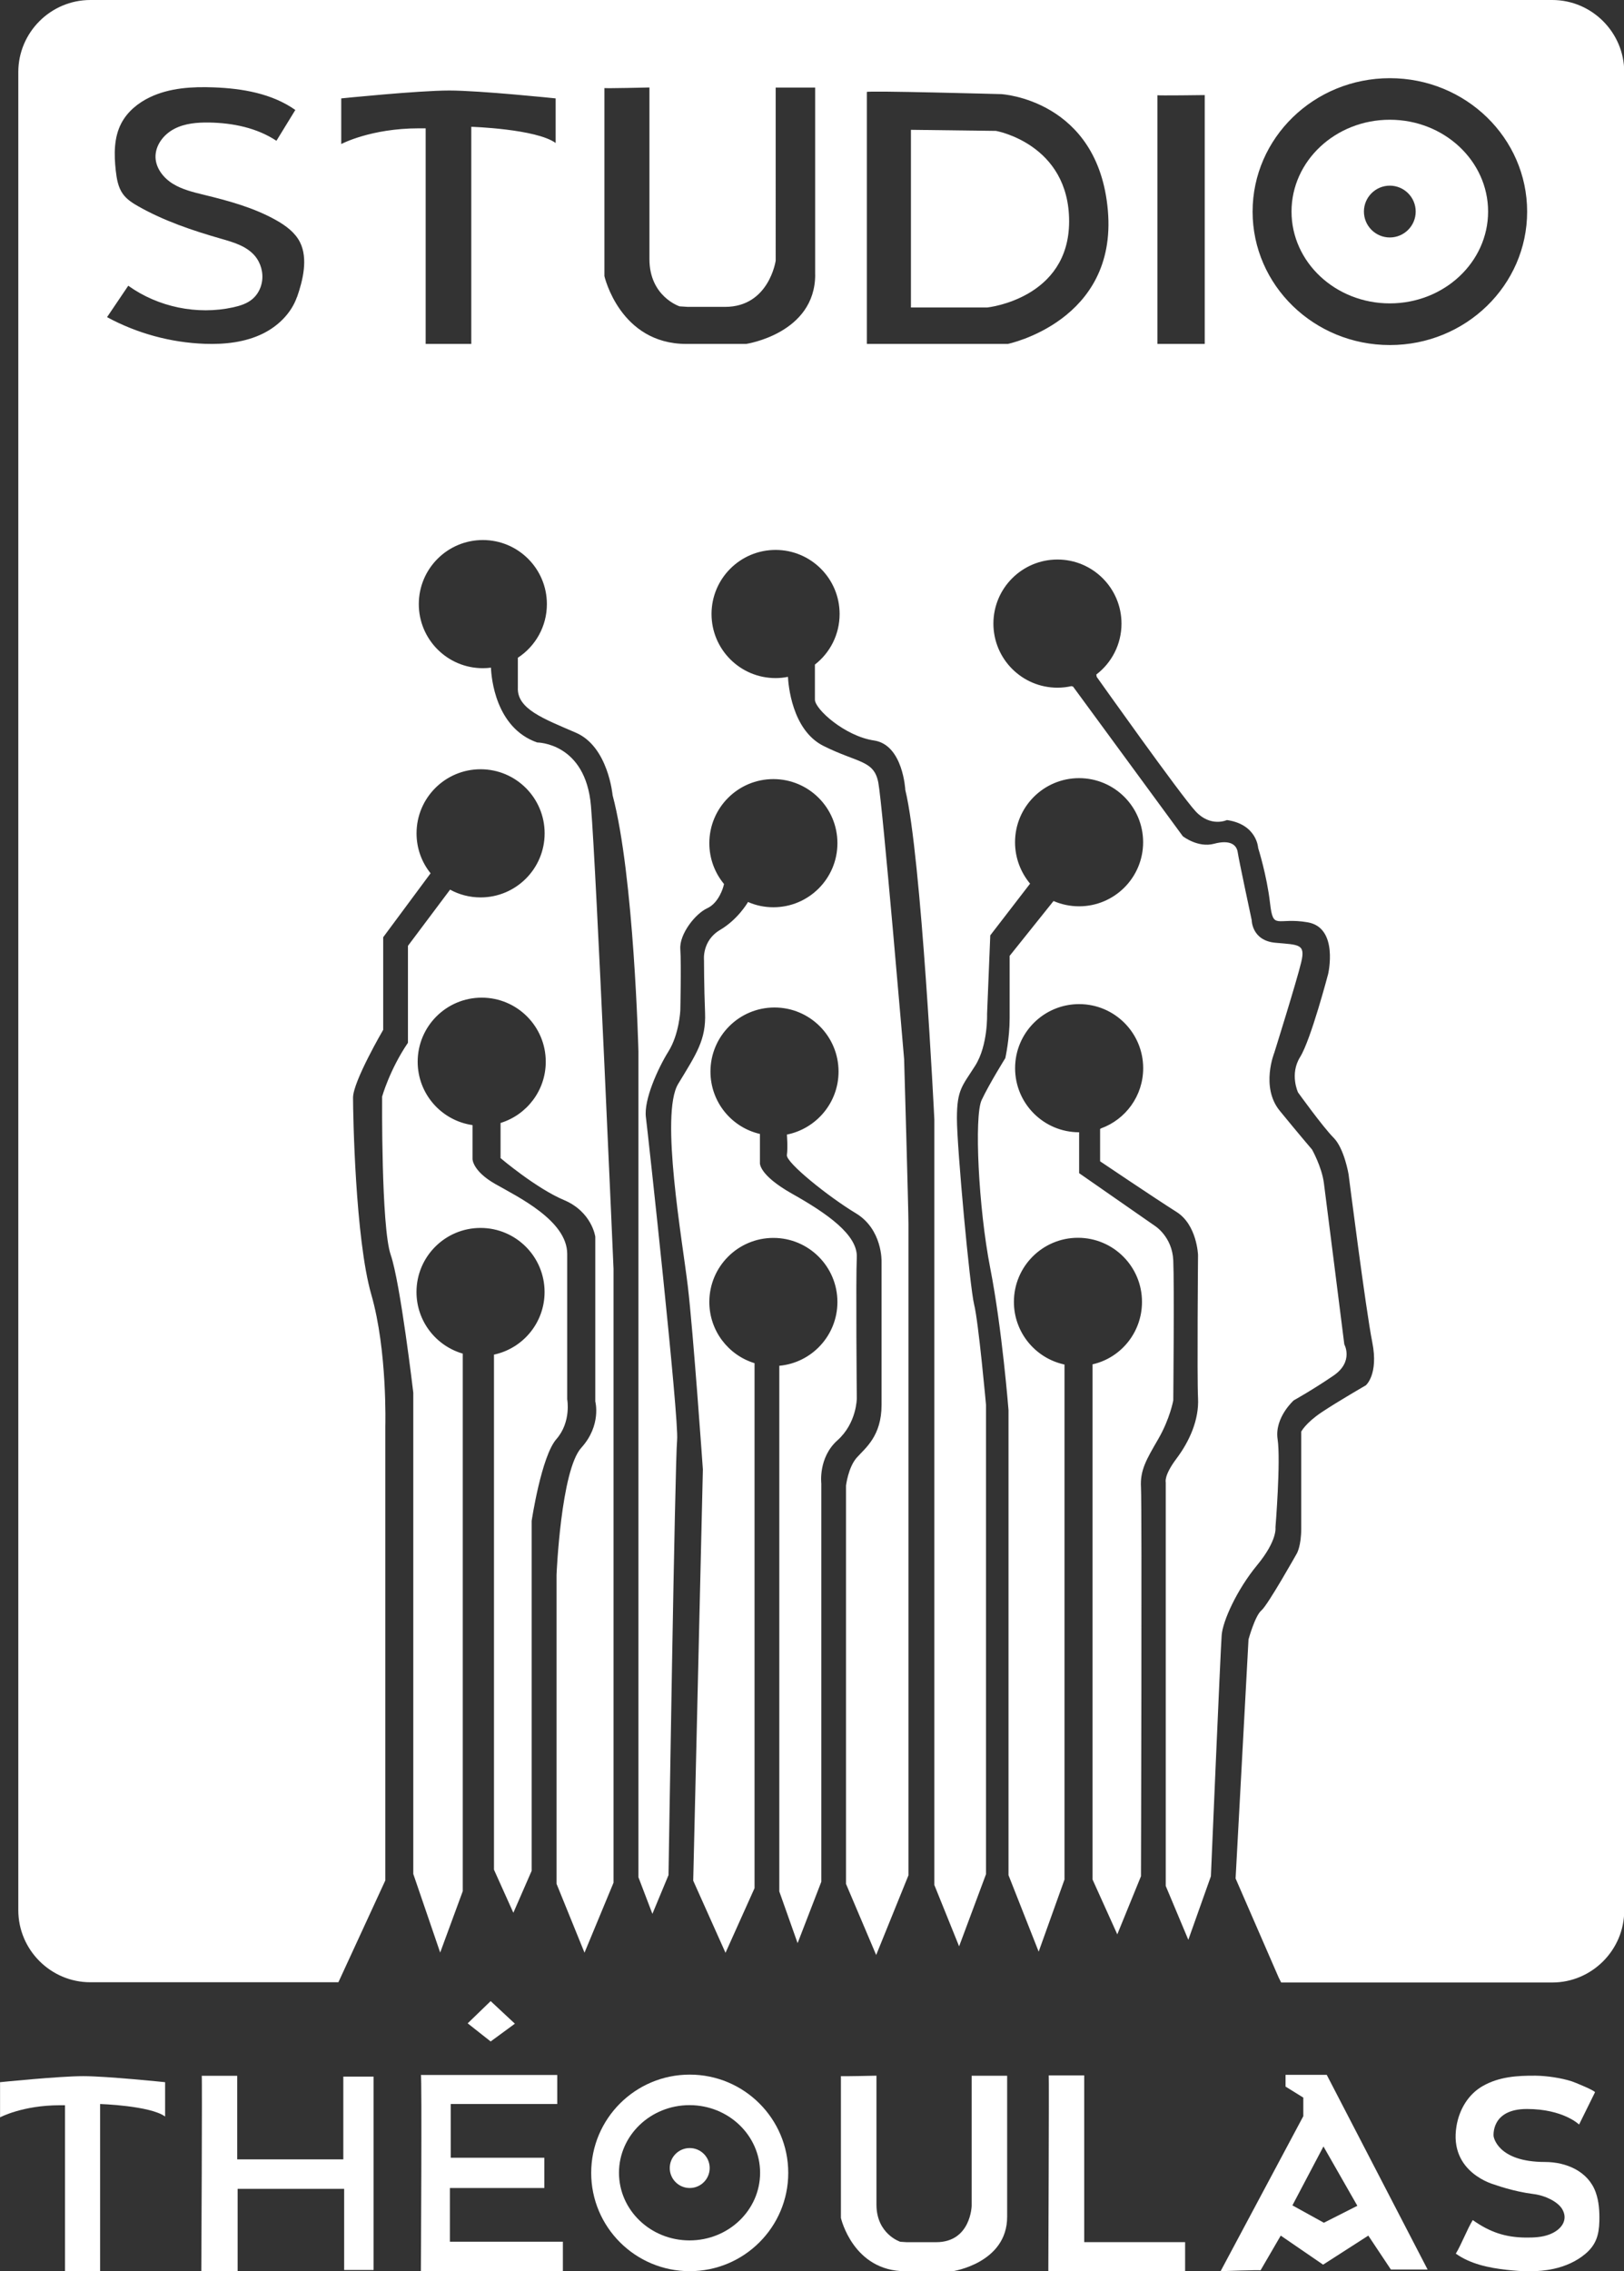 <?xml version="1.0" encoding="UTF-8"?><svg id="Calque_2" xmlns="http://www.w3.org/2000/svg" viewBox="0 0 274.12 383.15"><rect x="0" y="0" width="274.12" height="383.15" fill="#333333" stroke="none"/><defs><style>.cls-1{fill:#fff;}</style></defs><g id="Calque_1-2"><path class="cls-1" d="m10.08,355.15h.89v27.99h5.93v-28.2s8.45.27,10.97,2.11v-5.79s-9.81-1.02-13.83-1.02-14.03,1.02-14.03,1.02v5.93s3.81-2.04,10.08-2.04Z"/><path class="cls-1" d="m34.05,350.18h5.99v14.1h17.91v-13.96h5.11v32.62h-4.97v-13.69h-17.98v13.89h-6.13s.17-33.07.07-32.97Z"/><path class="cls-1" d="m71.04,350.04h23.02v4.9h-17.98v9.06h15.8v5.11h-15.94v9.06h19.07v4.97h-23.97s.2-33.1,0-33.1Z"/><polygon class="cls-1" points="78.94 341.33 82.82 344.39 86.91 341.39 82.82 337.58 78.94 341.33"/><path class="cls-1" d="m116.42,349.98c-9.18,0-16.63,7.43-16.63,16.58s7.45,16.58,16.63,16.58,16.63-7.43,16.63-16.58-7.45-16.58-16.63-16.58Zm-.03,27.97c-6.58,0-11.91-5.11-11.91-11.41s5.33-11.41,11.91-11.41,11.91,5.11,11.91,11.41-5.33,11.41-11.91,11.41Z"/><circle class="cls-1" cx="116.42" cy="365.74" r="3.37"/><path class="cls-1" d="m141.94,350.23v23.93s2.04,8.99,10.9,8.99h7.97s9.19-1.36,9.19-9.19v-23.79h-5.99v21.95s-.14,6.13-5.99,6.13h-4.97l-1.09-.07s-4.02-1.29-4.02-6.27v-21.75s-6.06.14-5.99.07Z"/><path class="cls-1" d="m177.02,350.11h5.99v28.13h17.03v4.9h-23.09s.14-32.97.07-33.03Z"/><path class="cls-1" d="m223.94,350.02h-6.95v1.98l3,1.86v3.13l-13.96,26.15s6.64-.24,6.74-.14l3.41-5.86,7.15,4.9,7.63-4.9,3.81,5.72h6.2l-17.03-32.85Zm-.48,24.95l-5.31-2.93,5.24-9.94,5.72,10.01-5.65,2.86Z"/><path class="cls-1" d="m266.54,358.4l2.68-5.43c.12-.25-3.51-1.73-3.9-1.85-1.79-.58-4.26-.94-6.13-.96-3.07-.02-6.16.17-8.92,1.75-2.47,1.41-3.96,3.99-4.42,6.74-1.34,7.92,6.45,9.9,6.45,9.9,0,0,3.08,1.14,6.57,1.58,2.09.27,4.1,1.35,4.8,2.51,1.07,1.77,0,3.47-2.1,4.29-1.26.49-2.64.55-3.99.54-3.52-.02-6.14-.94-8.99-2.95-.95,1.55-1.91,4.11-2.86,5.66,2.46,1.75,5.54,2.39,8.54,2.73,2.65.3,5.35.41,7.96-.16,1.93-.42,3.81-1.23,5.33-2.5,1.83-1.52,2.34-3.19,2.4-5.53.04-1.66-.06-3.34-.62-4.9-1.28-3.55-4.99-5.1-8.55-5.1-8.11,0-8.68-4.34-8.68-4.34,0,0-.51-4.6,5.62-4.6s8.81,2.62,8.81,2.62Z"/><path class="cls-1" d="m168.11,22.08l-14.35-.18v29.97h12.9s13.8-1.45,13.8-14.53-12.35-15.26-12.35-15.26Z"/><path class="cls-1" d="m261.97,0H15.25C8.56,0,3.09,5.47,3.09,12.15v310.1c0,6.68,5.47,12.15,12.15,12.15h41.88l7.92-17.18v-76.65s.36-12.71-2.36-22.16-3.09-30.51-3.09-33.24,5.09-11.44,5.09-11.44v-15.62l7.81-10.53s.08-.11.19-.26c-1.49-1.84-2.37-4.19-2.37-6.74,0-5.97,4.84-10.81,10.81-10.81s10.81,4.84,10.81,10.81-4.84,10.81-10.81,10.81c-1.86,0-3.62-.47-5.15-1.31-.02.02-.03.04-.03.04l-7.08,9.44v16.35c-3.09,4.54-4.36,9.08-4.36,9.08,0,0-.18,21.98,1.45,26.7,1.63,4.72,3.81,23.25,3.81,23.25v81.19l4.54,13.26,3.81-10.35v-90.27s0-.18,0-.42c-4.51-1.3-7.81-5.46-7.81-10.39,0-5.97,4.84-10.81,10.81-10.81s10.81,4.84,10.81,10.81c0,5.19-3.66,9.52-8.54,10.56v86.89l3.27,7.27,3.09-7.08v-59.03s1.63-10.9,4.18-13.8c2.54-2.91,1.82-6.72,1.82-6.72v-24.52c0-5.63-8.35-9.63-12.17-11.81-3.81-2.18-3.81-4.18-3.81-4.18v-5.74c-5.24-.75-9.26-5.25-9.26-10.69,0-5.97,4.84-10.81,10.81-10.81s10.81,4.84,10.81,10.81c0,4.86-3.21,8.97-7.63,10.33,0,.37,0,.66,0,.66v5.27s5.99,5.09,10.72,7.08c4.72,2,5.27,6.18,5.27,6.18v27.79s1.09,4-2.36,7.81c-3.45,3.81-4.18,21.43-4.18,21.43v52.13l4.72,11.62,4.9-11.81v-103.53s-2.91-67.38-3.81-78.1-9.08-10.72-9.08-10.72c-7.05-2.46-7.74-10.98-7.8-12.62-.45.06-.91.09-1.37.09-5.97,0-10.81-4.84-10.81-10.81s4.84-10.81,10.81-10.81,10.81,4.84,10.81,10.81c0,3.79-1.95,7.12-4.9,9.05,0,.55,0,5.02,0,5.02-.18,3.63,4.36,5.27,9.81,7.63,5.45,2.36,6.18,10.53,6.18,10.53,3.63,13.62,4.36,43.23,4.36,43.23v139.31l2.36,6.18,2.72-6.54s1.09-69.93,1.45-73.38c.36-3.45-4.9-51.58-5.27-54.49-.36-2.91,2-8.17,3.81-11.08,1.82-2.91,2-6.9,2-6.9,0,0,.18-7.81,0-10.35-.18-2.54,2.54-5.99,4.54-6.9s2.72-3.63,2.72-3.63c0,0,.05-.2.12-.46-1.55-1.87-2.48-4.27-2.48-6.89,0-5.97,4.84-10.81,10.81-10.81s10.81,4.84,10.81,10.81-4.84,10.81-10.81,10.81c-1.52,0-2.97-.31-4.28-.89-.13.23-1.76,2.97-4.71,4.71-3.09,1.82-2.72,5.09-2.72,5.09,0,0,0,4.36.18,8.9.18,4.54-1.45,6.9-4.54,11.99s.73,26.52,1.63,34.15c.91,7.63,2.54,30.88,2.54,30.88l-1.63,69.38,5.45,12.17,4.9-10.9v-88.57c-4.42-1.35-7.63-5.46-7.63-10.32,0-5.97,4.84-10.81,10.81-10.81s10.81,4.84,10.81,10.81c0,5.63-4.31,10.26-9.81,10.76v88.68l3.09,8.72,4-10.35v-67.2s-.54-4.36,2.72-7.27c3.27-2.91,3.27-7.08,3.27-7.08,0,0-.18-19.98,0-23.79.18-3.81-5.09-7.45-10.9-10.72-5.81-3.27-5.45-5.27-5.45-5.27v-4.83c-4.79-1.1-8.35-5.39-8.35-10.52,0-5.97,4.84-10.81,10.81-10.81s10.81,4.84,10.81,10.81c0,5.25-3.75,9.63-8.72,10.63,0,0,.18,2.18,0,3.45-.18,1.27,7.08,7.08,11.62,9.81,4.54,2.72,4.36,8.17,4.36,8.17v24.16c0,5.27-2.72,7.27-4.18,8.9-1.45,1.63-1.82,4.72-1.82,4.72v67.2l5.09,11.99,5.45-13.44v-109.88c0-2.54-.73-27.79-.73-27.79,0,0-3.63-42.86-4.36-46.68-.73-3.81-3.45-3.27-9.26-6.18-5.36-2.68-5.93-10.46-5.99-11.65-.68.14-1.38.21-2.09.21-5.97,0-10.81-4.84-10.81-10.81s4.84-10.81,10.81-10.81,10.81,4.84,10.81,10.81c0,3.47-1.63,6.56-4.17,8.53,0,.99,0,4.51,0,5.91,0,1.63,5.09,6.18,9.99,6.9,4.9.73,5.27,8.35,5.27,8.35,2.72,11.08,4.9,55.58,4.9,55.58v129.14l4.18,10.35,4.54-12.17v-79.19s-1.27-13.99-2-16.89-2.91-26.52-2.91-31.42.91-5.45,3.09-8.9c2.18-3.45,2-8.72,2-8.72l.54-13.26,6.72-8.72c-1.58-1.9-2.54-4.33-2.54-6.99,0-5.97,4.84-10.81,10.81-10.81s10.81,4.84,10.81,10.81-4.84,10.81-10.81,10.81c-1.53,0-2.99-.32-4.31-.89l-.14.17-7.27,9.08v10.53c0,3.45-.73,6.72-.73,6.72,0,0-2.72,4.36-4,7.08-1.27,2.72-.54,18.16,1.45,28.33,2,10.17,3.09,23.97,3.09,23.97v78.46l5.09,12.9,4.36-12.17v-86.87l-.14-.04c-4.81-1.09-8.4-5.4-8.4-10.54,0-5.97,4.84-10.81,10.81-10.81s10.81,4.84,10.81,10.81c0,5.14-3.54,9.45-8.35,10.54v86.9l4.18,9.26,4-9.81s.18-62.66,0-65.57c-.18-2.91.91-4.72,2.91-8.17,2-3.45,2.54-6.54,2.54-6.54,0,0,.18-19.62,0-23.61-.18-4-3.09-5.81-3.09-5.81l-12.8-8.9v-6.9c-5.97,0-10.81-4.84-10.81-10.81s4.84-10.81,10.81-10.81,10.81,4.84,10.81,10.81c0,4.68-2.97,8.66-7.13,10.16l-.14.1v5.45s9.44,6.36,12.9,8.54,3.63,7.27,3.63,7.27c0,0-.18,20.52,0,24.16s-1.45,7.27-3.63,10.17-1.82,4-1.82,4v68.11l3.81,9.08,3.81-10.72s1.63-38.32,1.82-40.68c.18-2.36,2.54-7.63,5.99-11.81,3.45-4.18,3.09-6.36,3.09-6.36,0,0,.91-11.26.36-14.89-.54-3.63,2.72-6.54,2.72-6.54,0,0,3.27-1.82,6.72-4.18,3.45-2.36,1.82-5.27,1.82-5.27,0,0-3.09-24.52-3.45-27.24-.36-2.72-2-5.63-2-5.63,0,0-2.18-2.54-5.45-6.54-3.27-4-.91-9.81-.91-9.81,0,0,3.81-12.17,4.54-15.26.73-3.09-.36-2.91-4.36-3.27-4-.36-4-3.81-4-3.81,0,0-2.18-10.17-2.36-11.44s-1.27-2.18-4-1.45c-2.72.73-5.27-1.27-5.27-1.27l-18.53-25.25-.28-.07c-.76.17-1.54.26-2.35.26-5.97,0-10.81-4.84-10.81-10.81s4.84-10.81,10.81-10.81,10.81,4.84,10.81,10.81c0,3.5-1.67,6.62-4.25,8.59l.07.4s14.17,19.98,16.71,22.7c2.54,2.72,5.27,1.45,5.27,1.45,5.09.73,5.27,4.72,5.27,4.72,0,0,1.45,4.54,2,9.26.54,4.72,1.09,2.36,6.36,3.27,5.27.91,3.45,8.72,3.45,8.72,0,0-2.91,11.08-4.72,13.99-1.82,2.91-.36,5.99-.36,5.99,0,0,4.18,5.81,5.99,7.63,1.82,1.82,2.54,6.18,2.54,6.18,0,0,2.91,22.88,4,28.33,1.09,5.45-1.09,7.27-1.09,7.27,0,0-4.72,2.72-7.45,4.54-2.72,1.82-3.45,3.27-3.45,3.27v16.35c0,2.91-.73,4.18-.73,4.18,0,0-4.9,8.72-5.99,9.63-1.09.91-2.18,4.9-2.18,4.9l-2.18,40.32,7.27,16.71.42.84h45.76c6.68,0,12.15-5.47,12.15-12.15V12.15c0-6.68-5.47-12.15-12.15-12.15ZM50.12,50.12c-.96,2.73-3.19,4.9-5.75,6.16-3.01,1.48-6.47,1.84-9.82,1.72-5.74-.21-11.43-1.76-16.48-4.5,1.19-1.77,2.38-3.54,3.58-5.3,5.04,3.61,11.63,4.97,17.69,3.65,1.18-.26,2.37-.63,3.29-1.42.84-.72,1.39-1.75,1.58-2.84.28-1.57-.18-3.25-1.22-4.46-1.4-1.63-3.61-2.27-5.68-2.86-4.81-1.38-9.6-2.99-13.96-5.46-.97-.55-1.95-1.17-2.6-2.08-.82-1.13-1.05-2.56-1.21-3.95-.3-2.71-.33-5.58.94-7.99,1.02-1.95,2.82-3.43,4.81-4.38,3.32-1.59,7.12-1.81,10.8-1.67,4.82.18,9.81,1.03,13.76,3.81-1.06,1.73-2.13,3.46-3.19,5.2-3.31-2.19-7.36-3.01-11.33-3.08-2.02-.03-4.12.13-5.91,1.07-1.8.93-3.23,2.78-3.17,4.81.06,1.85,1.36,3.49,2.94,4.46s3.42,1.41,5.22,1.85c4.2,1.02,8.44,2.17,12.21,4.29,1.61.91,3.19,2.06,4.02,3.72,1.39,2.78.47,6.48-.51,9.27Zm43.68-25.99c-3.27-2.39-14.25-2.74-14.25-2.74v36.63h-7.7V21.65h-1.15c-8.14,0-13.1,2.65-13.1,2.65v-7.7s13.01-1.33,18.23-1.33,17.96,1.33,17.96,1.33v7.52Zm43.8,22.19c0,9.97-11.66,11.7-11.66,11.7h-10.1c-11.22,0-13.82-11.44-13.82-11.44V14.85c-.09.09,7.6-.09,7.6-.09v28.95c0,6.33,5.09,7.97,5.09,7.97l1.38.09h6.3c7.43,0,8.54-7.8,8.54-7.8V14.77h6.66v31.55Zm32.51,11.7h-23.79V15.52c-.27-.27,22.7.36,22.7.36,0,0,16.35.91,17.98,19.62s-16.89,22.52-16.89,22.52Zm33.24-41.59v41.59h-7.99V16.06c0,.09,7.99-.02,7.99-.02v.39Zm31.25,41.78c-12.8,0-23.17-10.08-23.17-22.51s10.37-22.51,23.17-22.51,23.17,10.08,23.17,22.51-10.37,22.51-23.17,22.51Z"/><path class="cls-1" d="m234.59,20.2c-9.16,0-16.59,6.94-16.59,15.49s7.43,15.49,16.59,15.49,16.59-6.94,16.59-15.49-7.43-15.49-16.59-15.49Zm0,19.86c-2.41,0-4.37-1.96-4.37-4.37s1.96-4.37,4.37-4.37,4.37,1.96,4.37,4.37-1.96,4.37-4.37,4.37Z"/></g></svg>